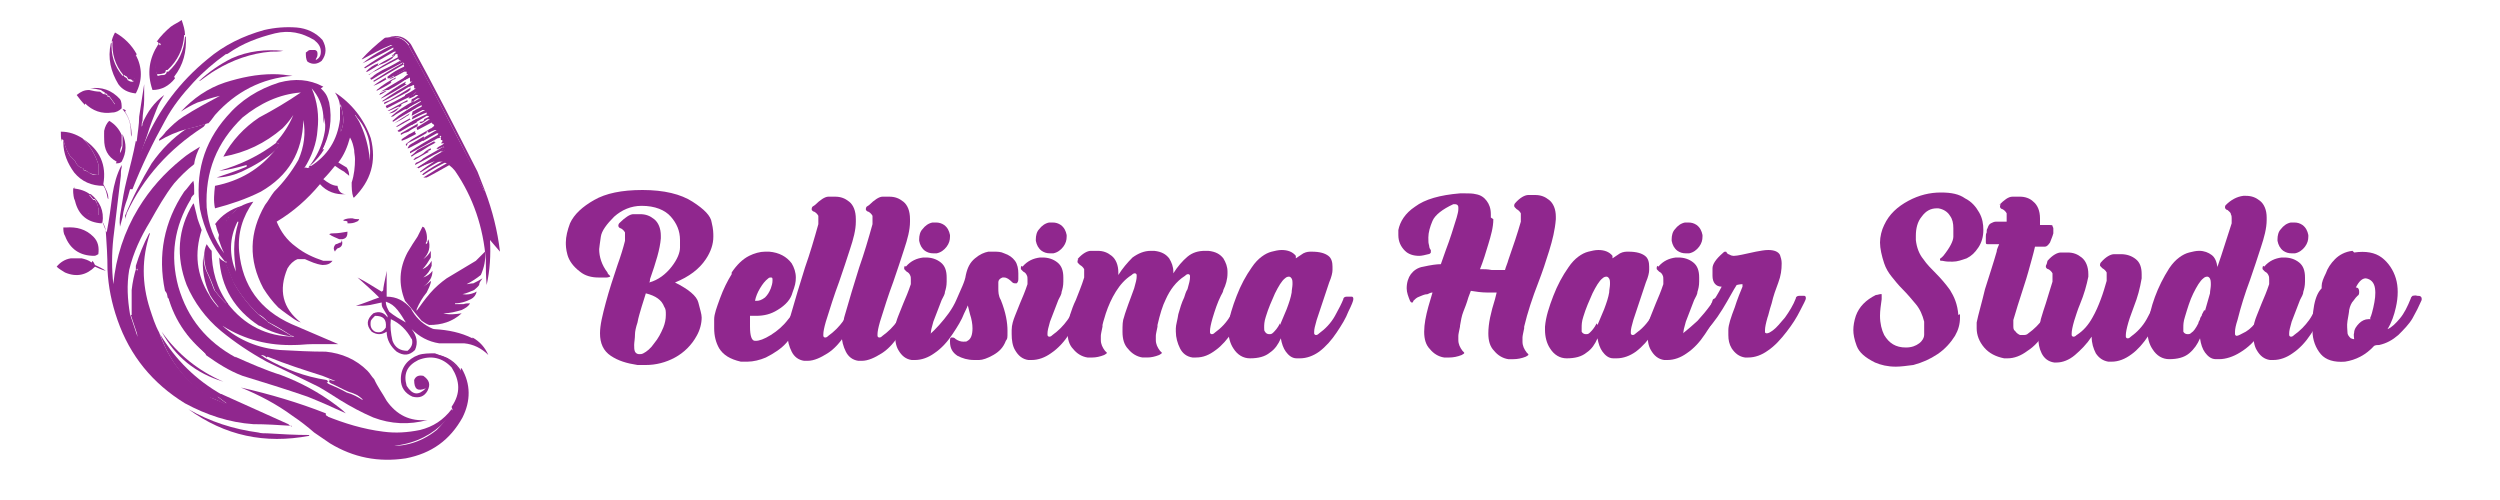 <?xml version="1.0" encoding="UTF-8"?>
<svg id="Layer_1" xmlns="http://www.w3.org/2000/svg" version="1.1" viewBox="0 0 300 60">
  <!-- Generator: Adobe Illustrator 29.5.1, SVG Export Plug-In . SVG Version: 2.1.0 Build 141)  -->
  <defs>
    <style>
      .st0 {
        fill: #90278e;
      }
    </style>
  </defs>
  <g>
    <path class="st0" d="M74.4,26.7c.6-.6,1.2-1,1.6-1,.4,0,.7,0,.8,0,.7,0,1.2.2,1.7.6.5.4.8,1.1.8,2s0,.2,0,.3c-.1,1.3-.6,2.9-1.3,4.9,0,.1,0,.3-.1.4,1.1-.3,2-1,2.7-1.9s1-1.7,1-2.3c0-.6,0-.9,0-.9,0-1.1-.4-2-1.1-2.8-.7-.8-1.9-1.3-3.5-1.3-1.3,0-2.4.5-3.3,1.3-.9.9-1.5,1.7-1.6,2.4-.1.8-.2,1.3-.2,1.5,0,.9.3,1.9,1,2.8,0,0,0,.1.1.2,0,0,.1.1.2.2s0,0,0,.1,0,0,0,0c0,0-.2.1-.4.1-.3,0-.7,0-1,0-.8,0-1.6-.2-2.2-.7-.8-.6-1.3-1.3-1.5-2-.2-.7-.2-1.2-.2-1.5,0-.7.2-1.5.5-2.3.5-1.1,1.5-2,2.9-2.8s3.3-1.2,5.8-1.2c2.6,0,4.6.5,6,1.4,1.4.9,2.2,1.7,2.3,2.5.2.8.2,1.3.2,1.7,0,.9-.3,1.8-.9,2.7-.8,1.2-2,2.1-3.7,2.8,1.6.8,2.6,1.6,2.8,2.4.2.8.4,1.4.4,1.8,0,.7-.2,1.5-.6,2.2-.6,1.1-1.5,2-2.6,2.6-1.1.6-2.3.9-3.5.9s-.7,0-1,0c-1.3-.2-2.3-.5-3.2-1.1s-1.3-1.5-1.3-2.7h0c0-1,.3-2.2.7-3.7s.9-3,1.4-4.5c.4-1.1.7-2.1.9-2.9,0-.2,0-.4,0-.6s0-.3,0-.4c-.1-.2-.3-.4-.5-.5,0,0,0,0,0,0,0,0-.1,0-.2-.1,0,0-.1-.1-.1-.2,0,0,0,0,0,0,0,0,0-.2.1-.3ZM77.5,35.2c-.1.4-.3.9-.5,1.6s-.4,1.3-.5,1.9c-.2.6-.3,1.1-.3,1.4,0,.5-.1,1-.1,1.3s0,.6.1.8c.1.2.3.3.5.3s.3,0,.5-.1c.4-.2.9-.6,1.3-1.2.5-.6.8-1.2,1.1-1.9.2-.5.3-1,.3-1.5s0-.7-.2-1c-.3-.8-1-1.3-2.2-1.6Z"/>
    <path class="st0" d="M87.8,32.7c.6-.9,1.3-1.6,2.1-2,.6-.3,1.3-.5,1.9-.5s.3,0,.5,0c1.2.1,2.1.6,2.7,1.4.3.5.5,1.1.5,1.7s-.1,1-.4,1.8c-.2.8-.8,1.5-1.8,2.1-.8.5-1.6.7-2.6.7s-.5,0-.7,0c0,.4,0,.8,0,1.3h0c0,1.1.2,1.7.6,1.7h.1c.4,0,1-.2,1.8-.7s1.5-1.1,2.1-1.9c.7-.8,1.1-1.5,1.4-2.1,0-.2.2-.3.5-.3,0,0,.2,0,.2,0,.1,0,.2,0,.3,0,.1,0,.2.1.2.3s0,0,0,0c-.2.7-.6,1.5-1.1,2.4s-1.1,1.8-1.7,2.5c-.6.7-1.5,1.3-2.5,1.8-.7.3-1.5.5-2.2.5s-.5,0-.8,0c-1.3-.3-2.1-.8-2.6-1.6-.4-.7-.6-1.5-.6-2.4s0-.5,0-1.1.3-1.4.7-2.5.9-2.1,1.4-2.9ZM90.5,36.1c.1,0,.2,0,.3,0,.3,0,.6-.1,1-.4.3-.3.5-.6.7-1.1.1-.3.2-.6.2-.9s0-.1,0-.2c0-.2-.1-.2-.2-.2s-.2,0-.3.1c-.4.3-.7.7-1,1.2-.3.5-.5,1-.6,1.5Z"/>
    <path class="st0" d="M97.8,24.6c.6-.6,1.2-1,1.6-1,.4,0,.7,0,.8,0,.7,0,1.2.2,1.7.6.5.4.8,1.1.8,2.1v.3c0,1-.3,2.1-.7,3.3-.4,1.2-.8,2.5-1.3,3.9-.6,1.6-1.1,3.2-1.6,4.8-.2.7-.3,1.2-.3,1.5s0,.2,0,.2c0,.1.1.2.2.2s.2,0,.4-.2c.7-.5,1.3-1.1,1.8-1.8.5-.7.8-1.5,1.1-2.3,0-.2.2-.3.3-.3.1,0,.2,0,.2,0,.1,0,.3,0,.4,0,.2,0,.2.2.2.3h0c0,.2-.2.7-.6,1.5-.4.8-.8,1.6-1.4,2.5-.6.9-1.3,1.7-2.1,2.2s-1.6.9-2.4.9-.3,0-.4,0c-.7-.1-1.2-.5-1.5-1.1-.3-.6-.5-1.3-.5-2s0-.3,0-.4c0-.4.2-1,.3-1.7.6-2.1,1.2-4.1,1.8-6,.6-1.7,1.1-3.4,1.6-5.2,0-.2,0-.4,0-.6s0-.3,0-.4c-.1-.2-.3-.4-.5-.5,0,0,0,0,0,0,0,0-.1,0-.2-.1s-.1-.1-.1-.2c0,0,0,0,0,0,0,0,0-.2.1-.3Z"/>
    <path class="st0" d="M104.3,24.6c.6-.6,1.2-1,1.6-1,.4,0,.7,0,.8,0,.7,0,1.2.2,1.7.6.5.4.8,1.1.8,2.1v.3c0,1-.3,2.1-.7,3.3-.4,1.2-.8,2.5-1.3,3.9-.6,1.6-1.1,3.2-1.6,4.8-.2.7-.3,1.2-.3,1.5s0,.2,0,.2c0,.1.1.2.2.2s.2,0,.4-.2c.7-.5,1.3-1.1,1.8-1.8.5-.7.8-1.5,1.1-2.3,0-.2.2-.3.3-.3.1,0,.2,0,.2,0,.1,0,.3,0,.4,0,.2,0,.2.2.2.3h0c0,.2-.2.7-.6,1.5-.4.8-.8,1.6-1.4,2.5-.6.9-1.3,1.7-2.1,2.2s-1.6.9-2.4.9-.3,0-.4,0c-.7-.1-1.2-.5-1.5-1.1-.3-.6-.5-1.3-.5-2s0-.3,0-.4c0-.4.2-1,.3-1.7.6-2.1,1.2-4.1,1.8-6,.6-1.7,1.1-3.4,1.6-5.2,0-.2,0-.4,0-.6s0-.3,0-.4c-.1-.2-.3-.4-.5-.5,0,0,0,0,0,0,0,0-.1,0-.2-.1s-.1-.1-.1-.2c0,0,0,0,0,0,0,0,0-.2.1-.3Z"/>
    <path class="st0" d="M108.7,32c.6-.7,1.3-1,2.1-1.1.1,0,.2,0,.3,0,.7,0,1.3.2,1.8.6.5.4.7,1,.7,1.8s0,.3,0,.5c0,.5-.1.9-.2,1.2,0,.3-.2.6-.4,1-.2.5-.5,1.3-1,2.6-.2.7-.3,1.1-.3,1.4s0,.2,0,.2c0,.1.1.2.2.2s.2,0,.4-.2c.7-.5,1.3-1.1,1.8-1.8.5-.7.8-1.5,1.1-2.3,0-.2.2-.3.4-.3,0,0,0,0,.1,0,.1,0,.3,0,.4,0,.2,0,.2.2.2.3h0c0,.2-.2.7-.6,1.5-.3.8-.8,1.6-1.4,2.5-.6.9-1.3,1.7-2.2,2.3-.7.5-1.5.8-2.3.8s-.3,0-.4,0c-.7-.1-1.2-.5-1.6-1.2-.3-.5-.4-1.2-.4-1.9s0-.3,0-.5c0-.6.2-1.2.4-1.7.2-.5.4-1,.6-1.5.3-.7.6-1.4.9-2.3,0-.2,0-.4,0-.6s0-.3-.1-.5-.2-.3-.4-.4h0c0,0-.1-.1-.2-.2s-.1-.1-.1-.2h0c0-.1,0-.2.1-.3ZM111.9,26.7c.1,0,.3,0,.4,0,.4,0,.7.1,1,.3.4.3.6.7.7,1.2,0,0,0,.1,0,.2,0,.4-.1.8-.4,1.2-.3.4-.7.7-1.2.8-.1,0-.3,0-.4,0-.4,0-.7-.1-1-.3-.4-.3-.6-.7-.7-1.2,0,0,0-.1,0-.2,0-.4.1-.9.4-1.2.3-.4.7-.7,1.2-.8Z"/>
    <path class="st0" d="M116.1,36.6c-.6,1.3-1.4,2.4-2.4,3.3-1,1-2,1.8-3,2.5-.3.2-.5.2-.7.2s-.1,0-.2,0c-.3,0-.5-.2-.6-.4-.2-.2-.3-.4-.3-.6,0,0,0-.1,0-.2,0-.1,0-.2,0-.2,0,0,0,0,.1,0s.1,0,.2,0c0,0,.1,0,.2,0,0,0,0,0,.1,0,.1,0,.2,0,.4,0,.2,0,.3-.1.5-.2.7-.4,1.5-1.1,2.3-2,.8-.9,1.6-1.9,2.1-3.1s1-2.1,1.1-2.9c.2-.9.5-1.5,1.1-2s1.1-.7,1.6-.8c.2,0,.4,0,.6,0,.5,0,.9,0,1.3.2.6.2,1,.5,1.3.9s.4,1,.4,1.5,0,.5,0,.7c0,.3-.1.4-.2.5,0,0-.1,0-.2,0,0,0-.2,0-.3-.1-.4-.4-.7-.6-1-.6s-.1,0-.2,0c-.3.1-.5.3-.5.6,0,.3,0,.5,0,.7,0,.4,0,.9.3,1.4.6,1.5.8,2.7.8,3.7s0,.9-.2,1.2c-.3.8-.8,1.3-1.5,1.7-.7.4-1.3.6-1.7.6s-.6,0-.6,0c-.8,0-1.4-.2-2-.5-.6-.4-.9-.9-.9-1.7h0c0-.3,0-.5.2-.5s.3,0,.5.2c.3.2.6.3.9.3s.4,0,.5-.1c.4-.2.6-.7.6-1.5,0-.5-.1-1.1-.3-1.7-.1-.4-.2-.8-.3-1.2Z"/>
    <path class="st0" d="M122.7,32c.6-.7,1.3-1,2.1-1.1.1,0,.2,0,.3,0,.7,0,1.3.2,1.8.6.5.4.7,1,.7,1.8s0,.3,0,.5c0,.5-.1.9-.2,1.2,0,.3-.2.6-.4,1-.2.5-.5,1.3-1,2.6-.2.7-.3,1.1-.3,1.4s0,.2,0,.2c0,.1.1.2.2.2s.2,0,.4-.2c.7-.5,1.3-1.1,1.8-1.8.5-.7.8-1.5,1.1-2.3,0-.2.2-.3.4-.3,0,0,0,0,.1,0,.1,0,.3,0,.4,0,.2,0,.2.2.2.3h0c0,.2-.2.7-.6,1.5-.3.8-.8,1.6-1.4,2.5-.6.9-1.3,1.7-2.2,2.3-.7.5-1.5.8-2.3.8s-.3,0-.4,0c-.7-.1-1.2-.5-1.6-1.2-.3-.5-.4-1.2-.4-1.9s0-.3,0-.5c0-.6.2-1.2.4-1.7.2-.5.4-1,.6-1.5.3-.7.6-1.4.9-2.3,0-.2,0-.4,0-.6s0-.3-.1-.5-.2-.3-.4-.4h0c0,0-.1-.1-.2-.2s-.1-.1-.1-.2h0c0-.1,0-.2.1-.3ZM125.9,26.7c.1,0,.3,0,.4,0,.4,0,.7.1,1,.3.4.3.6.7.7,1.2,0,0,0,.1,0,.2,0,.4-.1.8-.4,1.2-.3.4-.7.7-1.2.8-.1,0-.3,0-.4,0-.4,0-.7-.1-1-.3-.4-.3-.6-.7-.7-1.2,0,0,0-.1,0-.2,0-.4.1-.9.4-1.2.3-.4.7-.7,1.2-.8Z"/>
    <path class="st0" d="M129.3,31.1c.6-.7,1.2-1,1.6-1s.7,0,.8,0c.7,0,1.2.2,1.7.6.5.4.8,1.1.8,2s0,.2,0,.3h0c.5-.8,1.1-1.5,1.7-2.1.7-.5,1.4-.8,2.2-.8s.3,0,.4,0c.9.1,1.4.4,1.8.9.3.5.5,1,.5,1.6v.2c.5-.8,1.1-1.5,1.7-2,.6-.5,1.3-.7,2.1-.7s.3,0,.4,0c.9.1,1.4.4,1.8.9.3.5.5,1,.5,1.6s0,.1,0,.2c0,.7-.2,1.4-.5,2,0,.2-.2.5-.3.7-.4.8-.7,1.7-1,2.7-.2.7-.3,1.2-.3,1.5s0,.2,0,.2c0,.1.1.2.2.2s.2,0,.4-.2c.7-.5,1.4-1.2,1.9-2.1.5-.9.8-1.5,1-2,0-.2.2-.3.3-.3.1,0,.2,0,.3,0,.1,0,.3,0,.4,0,.2,0,.2.2.2.3h0c0,.2-.2.7-.6,1.5s-.8,1.6-1.4,2.5c-.6.9-1.3,1.7-2,2.2-.8.6-1.5.9-2.4.9s-.3,0-.4,0c-.7-.1-1.2-.5-1.5-1.1s-.5-1.3-.5-2,0-.3,0-.4c0-.4.2-1,.3-1.7.2-.7.4-1.4.7-2,.1-.3.2-.7.4-1,.2-.7.3-1.1.3-1.4s0-.2,0-.2c0-.1-.1-.2-.2-.2s-.2,0-.4.2c-1.1.7-1.8,1.7-2.3,2.8-.4.8-.7,1.8-1,3.1,0,0,0,.1,0,.2-.1.5-.2.9-.2,1.1,0,.3,0,.4,0,.5,0,.5.2.9.5,1.3,0,0,0,0,0,0,0,0,.1.1.2.2s0,0,0,.1,0,0,0,0c0,0-.1.1-.3.2-.5.2-1,.3-1.4.3s-.4,0-.6,0c-.7-.1-1.3-.5-1.7-1-.5-.5-.7-1.2-.7-2.1h0c0-.8,0-1.3.2-1.8.1-.4.3-.9.5-1.5.2-.5.4-1.1.7-1.9.2-.7.3-1.1.3-1.4s0-.2,0-.2c0-.1-.1-.2-.2-.2s-.2,0-.4.2c-.8.5-1.4,1.2-1.9,2-.5.8-.9,1.7-1.2,2.6-.1.4-.3.9-.4,1.4,0,0,0,.1,0,.2-.1.5-.2.9-.2,1.1,0,.3,0,.4,0,.5,0,.5.2.9.5,1.3,0,0,0,0,0,0,0,0,.1.1.2.2s0,0,0,.1,0,0,0,0c0,0-.1.1-.3.2-.5.2-1,.3-1.4.3s-.4,0-.6,0c-.7-.1-1.3-.5-1.7-1-.5-.5-.7-1.2-.7-2.1h0c0-.8.2-1.4.3-2,.2-.6.4-1.2.7-1.8.3-.8.7-1.7,1-2.7,0-.2,0-.4,0-.6s0-.3,0-.4c-.1-.2-.3-.4-.5-.5h0c0,0-.1-.1-.2-.2s-.1-.1-.1-.2c0,0,0,0,0,0,0,0,0-.2.1-.3Z"/>
    <path class="st0" d="M155.5,31c.3-.2.6-.4.9-.6.4-.2.7-.2,1-.2,1,0,1.6.2,2,.5.4.3.5.8.5,1.3s0,.2,0,.4c0,.3-.1.8-.4,1.5l-1.5,4.5c-.2.7-.3,1.1-.3,1.4s0,.2,0,.2c0,.1.1.2.2.2s.2,0,.4-.2c.7-.5,1.4-1.2,1.9-2.1.5-.9.8-1.5,1-2,0-.2.2-.3.4-.3,0,0,.1,0,.2,0,.1,0,.3,0,.4,0,.2,0,.2.2.2.3h0c0,.2-.2.7-.6,1.5-.3.8-.8,1.6-1.4,2.5-.6.9-1.3,1.7-2.1,2.3-.7.5-1.5.8-2.3.8s-.3,0-.4,0c-.6,0-1-.4-1.3-.8-.3-.4-.5-1-.6-1.6-.3.7-.7,1.3-1.3,1.7-.6.5-1.4.7-2.4.7-.8,0-1.5-.4-2-1.2-.4-.6-.6-1.4-.6-2.2s0-.3,0-.4c.1-1.2.5-2.4,1-3.7s1.1-2.4,1.8-3.4c.4-.6.8-1,1.2-1.3s.8-.5,1.2-.6c.4-.1.8-.2,1.2-.2.7,0,1.3.2,1.7.7ZM153.6,39c.2-.5.5-1.2.8-1.9.3-.8.5-1.4.6-2,0-.3.1-.7.1-1h0c0-.4,0-.6-.2-.8,0,0-.1-.1-.2-.1s-.3,0-.5.2c-.4.3-.8,1-1.2,1.8-.4.9-.8,1.8-1.1,2.8-.2.6-.2,1-.2,1.3s0,.4.1.5c.1.2.3.3.5.3s.3,0,.5-.2.5-.5.8-1.1Z"/>
    <path class="st0" d="M179.2,26.3c0,1-.3,2-.6,3-.3,1-.6,2-1,3,.5,0,.9,0,1.4.1.4,0,.7,0,1,0s.4,0,.6,0c.1-.4.3-.8.4-1.2.6-1.7,1.1-3.2,1.5-4.6,0-.2,0-.4,0-.6s0-.3,0-.4c-.1-.2-.3-.4-.5-.5h0c0,0-.1-.1-.2-.2,0,0-.1-.1-.1-.2,0,0,0,0,0,0,0,0,0-.2.1-.3.6-.7,1.2-1,1.6-1,.4,0,.7,0,.8,0,.7,0,1.2.2,1.7.6.5.4.8,1.1.8,2s0,.2,0,.3c-.1,1.3-.4,2.5-.8,3.8-.4,1.3-.8,2.5-1.3,3.8-.7,1.8-1.3,3.6-1.7,5.3,0,0,0,.1,0,.2-.1.5-.2.9-.2,1.1s0,.4,0,.5c0,.5.2.9.5,1.3,0,0,0,0,0,0,0,0,.1.1.2.2,0,0,0,0,0,.1s0,0,0,0c0,0-.1.1-.3.2-.5.2-1,.3-1.5.3s-.4,0-.6,0c-.7-.1-1.3-.5-1.7-1-.5-.5-.7-1.2-.7-2.1h0c0-1.2.3-2.5.8-4.1l.2-.8c-.3,0-.6,0-1.2,0-.6,0-1.3-.1-1.9-.2l-.3.8c-.2.7-.4,1.2-.6,1.7-.2.5-.3,1.1-.4,1.7,0,0,0,0,0,.1-.1.5-.2.9-.2,1.1s0,.4,0,.5c0,.5.2.9.5,1.3,0,0,0,0,0,0,0,0,.1.1.2.2,0,0,0,0,0,.1s0,0,0,0c0,0-.1.1-.3.2-.5.2-1,.3-1.5.3s-.4,0-.6,0c-.7-.1-1.3-.5-1.7-1-.5-.5-.7-1.2-.7-2.1h0c0-.9.2-1.9.5-3l.5-1.7c-.2,0-.4.1-.6.2-.4,0-.7.2-1,.3-.3.1-.5.3-.7.5,0,0,0,0,0,0,0,0,0,.1-.1.2,0,0,0,0-.1,0h0s-.1,0-.2-.2c-.2-.5-.4-1-.4-1.5h0c0-.7.2-1.3.5-1.7s.8-.8,1.5-.9c.9-.2,1.6-.3,2.1-.3.2-.6.4-1.1.6-1.7.5-1.3.9-2.6,1.3-3.9.1-.4.2-.7.2-1s0-.1,0-.2c0-.3-.2-.4-.4-.4s-.1,0-.2,0c-1.3.6-2.2,1.3-2.5,2-.3.7-.5,1.4-.5,2s0,.6.1,1c0,.2.1.4.2.5,0,.1,0,.2,0,.3h0c0,0-.1.2-.3.2-.4.1-.8.2-1.1.2-.7,0-1.3-.2-1.7-.6-.5-.5-.8-1.1-.8-1.9s0-.4,0-.6c.2-1,.8-2,2-2.8,1.2-.9,3-1.4,5.4-1.6.2,0,.4,0,.6,0,.5,0,.9,0,1.3.1.6.1,1,.4,1.3.8.3.4.5.9.5,1.6s0,.3,0,.4Z"/>
    <path class="st0" d="M193.5,31c.3-.2.6-.4.9-.6.4-.2.7-.2,1-.2,1,0,1.6.2,2,.5.4.3.5.8.5,1.3s0,.2,0,.4c0,.3-.1.8-.4,1.5l-1.5,4.5c-.2.7-.3,1.1-.3,1.4s0,.2,0,.2c0,.1.1.2.2.2s.2,0,.4-.2c.7-.5,1.4-1.2,1.9-2.1.5-.9.8-1.5,1-2,0-.2.2-.3.4-.3,0,0,.1,0,.2,0,.1,0,.3,0,.4,0,.2,0,.2.2.2.3h0c0,.2-.2.7-.6,1.5-.3.8-.8,1.6-1.4,2.5-.6.9-1.3,1.7-2.1,2.3-.7.5-1.5.8-2.3.8s-.3,0-.4,0c-.6,0-1-.4-1.3-.8-.3-.4-.5-1-.6-1.6-.3.7-.7,1.3-1.3,1.7-.6.5-1.4.7-2.4.7-.8,0-1.5-.4-2-1.2-.4-.6-.6-1.4-.6-2.2s0-.3,0-.4c.1-1.2.5-2.4,1-3.7.5-1.3,1.1-2.4,1.8-3.4.4-.6.8-1,1.2-1.3s.8-.5,1.2-.6c.4-.1.8-.2,1.2-.2.7,0,1.3.2,1.7.7ZM191.7,39c.2-.5.5-1.2.8-1.9.3-.8.5-1.4.6-2,0-.3.1-.7.1-1h0c0-.4,0-.6-.2-.8,0,0-.1-.1-.2-.1s-.3,0-.5.2c-.4.3-.8,1-1.2,1.8-.4.9-.8,1.8-1.1,2.8-.2.6-.2,1-.2,1.3s0,.4,0,.5c.1.2.3.3.5.3s.3,0,.5-.2.5-.5.8-1.1Z"/>
    <path class="st0" d="M199,32c.6-.7,1.3-1,2.1-1.1.1,0,.2,0,.3,0,.7,0,1.3.2,1.8.6.5.4.7,1,.7,1.8s0,.3,0,.5c0,.5-.1.9-.2,1.2,0,.3-.2.6-.4,1-.2.5-.5,1.3-1,2.6-.2.7-.3,1.1-.3,1.4s0,.2,0,.2c0,.1.1.2.2.2s.2,0,.4-.2c.7-.5,1.3-1.1,1.8-1.8s.8-1.5,1.1-2.3c0-.2.2-.3.4-.3,0,0,0,0,.1,0,.1,0,.3,0,.4,0,.2,0,.2.2.2.3h0c0,.2-.2.7-.6,1.5-.3.8-.8,1.6-1.4,2.5-.6.9-1.3,1.7-2.2,2.3-.7.5-1.5.8-2.3.8s-.3,0-.4,0c-.7-.1-1.2-.5-1.6-1.2-.3-.5-.4-1.2-.4-1.9s0-.3,0-.5c0-.6.2-1.2.4-1.7.2-.5.4-1,.6-1.5.3-.7.6-1.4.9-2.3,0-.2,0-.4,0-.6s0-.3-.1-.5-.2-.3-.4-.4h0c0,0-.1-.1-.2-.2s-.1-.1-.1-.2h0c0-.1,0-.2.1-.3ZM202.2,26.7c.1,0,.3,0,.4,0,.4,0,.7.1,1,.3.4.3.6.7.7,1.2,0,0,0,.1,0,.2,0,.4-.1.8-.4,1.2-.3.4-.7.7-1.2.8-.1,0-.3,0-.4,0-.4,0-.7-.1-1-.3-.4-.3-.6-.7-.7-1.2,0,0,0-.1,0-.2,0-.4.1-.9.4-1.2.3-.4.7-.7,1.2-.8Z"/>
    <path class="st0" d="M208.1,37.1c.4-1.3.8-2.2,1-2.7,0-.2,0-.3,0-.3,0,0-.3,0-.7.1-.4.6-.9,1.6-1.7,2.9-.8,1.3-1.6,2.3-2.4,3-.8.7-1.7,1.4-2.9,2.1-.3.2-.6.2-.8.2s-.2,0-.4,0-.4-.2-.6-.4c-.2-.2-.3-.4-.4-.6,0,0,0,0,0-.1,0-.1,0-.2,0-.2,0,0,0,0,.1,0s.1,0,.2,0c0,0,.1,0,.2,0,0,0,0,0,.1,0,.1,0,.3,0,.4,0s.3-.1.5-.2c.8-.5,1.8-1.3,3-2.4,1.1-1.2,2.1-2.5,2.9-4.1-.7,0-1.1-.5-1.1-1.3s0-.4,0-.9c0-.5.4-1.1,1.2-1.8.1-.1.2-.2.3-.2s.2,0,.2.1.1.1.2.2c0,0,0,0,0,0,.1,0,.3.2.6.2,0,0,0,0,.1,0,.4,0,1.2-.2,2.6-.5.6-.1,1-.2,1.5-.2.7,0,1.2.2,1.4.6.1.3.2.6.2,1,0,.8-.1,1.5-.4,2.3-.3.8-.6,1.6-.8,2.5-.3.9-.4,1.5-.5,1.7-.2.7-.3,1.2-.3,1.5s0,.2,0,.3c0,0,.1.1.2.1.2,0,.4-.1.8-.4.4-.3.8-.8,1.4-1.5.5-.7,1-1.5,1.3-2.3,0-.2.2-.3.4-.3,0,0,.1,0,.2,0,.1,0,.3,0,.4,0,.2,0,.2.2.2.3h0c0,.2-.3.7-.7,1.5-.4.8-.9,1.6-1.6,2.5-.7.9-1.4,1.7-2.3,2.3-.7.5-1.5.8-2.3.8s-.3,0-.4,0c-.7-.1-1.2-.5-1.6-1.1-.3-.5-.4-1-.4-1.6s0-.4,0-.6c0-.6.3-1.5.8-2.8Z"/>
    <path class="st0" d="M235.2,37.7c0,.1,0,.3,0,.4,0,.8-.2,1.5-.6,2.2-.5.8-1.2,1.6-2.1,2.2s-1.8,1-2.9,1.3c-.8.1-1.5.2-2.1.2-1,0-1.8-.2-2.5-.5-1.2-.6-1.9-1.2-2.2-2-.3-.8-.4-1.4-.4-1.9s.1-1.1.3-1.7c.4-1.1,1.2-1.9,2.4-2.5.2,0,.4-.1.5-.1s.2,0,.2,0c0,0,0,.2,0,.3s0,.2,0,.3c-.1.7-.2,1.4-.2,2,0,.9.2,1.7.5,2.3.6,1,1.4,1.5,2.6,1.5.7,0,1.2-.2,1.6-.5.4-.3.6-.7.6-1s0-.6,0-.8,0-.5,0-.8c-.2-.8-.5-1.5-1-2.1-.5-.6-1-1.2-1.6-1.8-.5-.5-.9-1-1.3-1.5-.4-.5-.7-1-.9-1.6-.3-.9-.5-1.8-.5-2.5s.2-1.5.5-2.1c.6-1.3,1.6-2.2,2.9-2.9,1.3-.7,2.6-1,3.9-1s2.2.2,2.9.7c.8.4,1.3,1,1.7,1.7.4.7.5,1.4.5,2.1h0c0,.8-.2,1.5-.6,2.1-.4.6-.8,1-1.4,1.3-.6.2-1.1.4-1.7.4s-.7,0-1.2-.1c-.2,0-.3,0-.3-.1,0,0,0,0,0-.1s0,0,0,0c0,0,0-.1.2-.2,0,0,.1-.1.2-.2.8-1,1.2-1.8,1.2-2.3,0-.5,0-.8,0-1,0-.6-.1-1.1-.4-1.5-.3-.5-.8-.8-1.4-.9,0,0-.1,0-.2,0-.7,0-1.3.3-1.8,1-.5.6-.7,1.4-.7,2.3s0,.3,0,.5c.1.9.4,1.7.9,2.3.4.6,1,1.2,1.5,1.7.6.6,1.2,1.3,1.7,2,.5.8.9,1.7,1,3Z"/>
    <path class="st0" d="M239.9,24.6c.6-.6,1.1-1,1.6-1,.5,0,.7,0,.9,0,.6,0,1.2.2,1.6.6.5.4.8,1.1.8,2h0c0,.3,0,.5,0,.8h1.1c.2,0,.4,0,.4.1s.1.2.1.3h0c0,.2,0,.4,0,.6-.1.4-.3.8-.4,1.1-.2.3-.4.5-.6.5h-1.2c-.2.9-.5,1.9-.8,3-.3,1.1-.7,2.2-1,3.2-.4,1.2-.6,2-.8,2.6,0,.3,0,.5,0,.7s0,.5.2.6c.2.3.4.4.6.5.2,0,.3,0,.4,0,.2,0,.4,0,.6-.2.7-.5,1.3-1.1,1.8-1.8.5-.7.8-1.5,1.1-2.3,0-.2.2-.3.3-.3.1,0,.2,0,.2,0,.1,0,.3,0,.4,0,.2,0,.2.2.2.3h0c0,.2-.2.7-.6,1.5-.3.8-.8,1.6-1.4,2.5-.6.9-1.3,1.7-2.1,2.2-.8.6-1.6.9-2.4.9s-.3,0-.4,0c-1-.2-1.8-.6-2.4-1.3-.6-.7-.9-1.5-.9-2.3s0-.5,0-.7c.2-1,.6-2.3,1-4,.5-1.6,1-3.1,1.4-4.5,0-.3.2-.6.3-.9h-1.4c-.1,0-.2,0-.2-.2,0-.1,0-.2,0-.4s0-.2,0-.3c0-.2,0-.3.1-.5,0-.2,0-.4.1-.5.1-.3.2-.5.4-.6.2-.1.4-.2.6-.2h1.3s0,0,0,0c0-.2,0-.4,0-.6s0-.3,0-.4c-.1-.2-.3-.4-.5-.5,0,0,0,0,0,0,0,0-.1,0-.2-.1,0,0-.1-.1-.1-.2,0,0,0,0,0,0,0,0,0-.2.1-.3Z"/>
    <path class="st0" d="M245.7,31.3c.6-.7,1.2-1,1.6-1,.5,0,.7,0,.8,0,.7,0,1.2.2,1.7.6.5.4.8,1.1.8,2s0,.2,0,.3c-.2,1-.5,2.1-1,3.3-.3.7-.5,1.4-.7,2-.2.7-.3,1.2-.3,1.5s0,.2,0,.2c0,.1.1.2.2.2s.2,0,.4-.2c.8-.5,1.4-1.2,1.9-2.1.4-.7.7-1.4,1-2.2s.5-1.5.7-2.2c0,0,0,0,0,0,0-.2,0-.4,0-.6s0-.3,0-.4c-.1-.2-.3-.4-.5-.5h0c0,0-.1-.1-.2-.2s-.1-.1-.1-.2c0,0,0,0,0,0,0,0,0-.2.1-.3.6-.7,1.2-1,1.6-1,.5,0,.7,0,.8,0,.7,0,1.3.2,1.8.6.5.4.7,1,.7,1.8s0,.3,0,.5c-.2,1.2-.5,2.3-.9,3.3-.2.6-.5,1.3-.7,2-.2.7-.3,1.2-.3,1.5s0,.2,0,.2c0,.1.1.2.2.2s.2,0,.4-.2c.7-.5,1.4-1.2,1.9-2.1.5-.9.8-1.5,1-2,0-.2.2-.3.3-.3.1,0,.2,0,.3,0,.1,0,.3,0,.4,0,.2,0,.2.2.2.3h0c0,.2-.2.7-.6,1.5-.3.8-.8,1.6-1.4,2.5-.6.9-1.3,1.7-2,2.2-.8.6-1.6.9-2.4.9s-.3,0-.4,0c-.6-.1-1.1-.4-1.5-1-.3-.6-.5-1.2-.5-2-.6.9-1.3,1.6-2,2.2-.7.6-1.5.9-2.2.9s-.2,0-.3,0c-.7-.1-1.2-.5-1.5-1.1-.3-.6-.4-1.2-.4-1.9s0-.3,0-.5c0-.4.2-1,.3-1.7.2-.7.4-1.3.6-1.9.2-.7.5-1.6.8-2.6,0-.2,0-.4,0-.6s0-.3,0-.4c-.1-.2-.3-.4-.5-.5,0,0,0,0,0,0,0,0-.1,0-.2-.1,0,0-.1-.1-.1-.2,0,0,0,0,0,0,0,0,0-.2.1-.3Z"/>
    <path class="st0" d="M266.1,32.2v-.2c.6-1.7,1.1-3.4,1.7-5.2,0-.2,0-.4,0-.6s0-.3-.1-.5c0-.2-.2-.3-.4-.5,0,0,0,0,0,0,0,0-.1,0-.2-.1,0,0-.1-.1-.1-.2h0c0-.1,0-.2.1-.3.6-.6,1.3-1,2.1-1.1.1,0,.2,0,.3,0,.7,0,1.2.2,1.7.6.5.4.8,1.1.8,2s0,.2,0,.3c0,1-.3,2.1-.7,3.3s-.8,2.5-1.3,3.9c-.6,1.6-1.1,3.2-1.5,4.8-.2.6-.3,1.1-.3,1.4s0,.2,0,.3c0,.1.1.2.2.2.2,0,.5-.2,1.1-.5.5-.3,1-.8,1.5-1.5.5-.7.8-1.5,1.1-2.3,0-.2.2-.3.4-.3,0,0,0,0,.1,0,.1,0,.3,0,.4,0,.2,0,.2.2.2.3h0c0,.2-.2.7-.6,1.5-.4.8-.8,1.6-1.4,2.5-.6.9-1.4,1.7-2.4,2.3-.8.5-1.7.8-2.5.8s-.3,0-.4,0c-.6,0-1-.4-1.3-.8s-.5-1-.6-1.7c-.3.7-.7,1.3-1.3,1.8-.6.5-1.4.7-2.4.7-.8,0-1.5-.4-2-1.2-.4-.6-.6-1.3-.6-2.2s0-.3,0-.4c.3-2.5,1.2-4.9,2.6-7.1.4-.6.8-1,1.2-1.3.4-.3.8-.5,1.2-.6.4-.1.8-.2,1.2-.2.6,0,1.1.2,1.5.5s.6.8.7,1.5ZM264.6,37.3c.2-.7.4-1.4.6-2.1,0-.3.1-.7.1-1h0c0-.4,0-.7-.2-.9,0,0-.1-.1-.2-.1s-.3,0-.5.2c-.4.3-.8,1-1.2,1.8s-.7,1.8-1,2.8c-.2.6-.2,1-.2,1.3s0,.4,0,.5c.1.2.3.3.5.3s.3,0,.5-.2c.2-.1.5-.5.8-1.1,0-.2.2-.4.2-.5,0-.1.1-.3.2-.4,0-.2.2-.4.3-.7Z"/>
    <path class="st0" d="M271.7,32c.6-.7,1.3-1,2.1-1.1.1,0,.2,0,.3,0,.7,0,1.3.2,1.8.6.5.4.7,1,.7,1.8s0,.3,0,.5c0,.5-.1.9-.2,1.2,0,.3-.2.6-.4,1-.2.5-.5,1.3-1,2.6-.2.7-.3,1.1-.3,1.4s0,.2,0,.2c0,.1.1.2.2.2s.2,0,.4-.2c.7-.5,1.3-1.1,1.8-1.8s.8-1.5,1.1-2.3c0-.2.2-.3.4-.3,0,0,0,0,.1,0,.1,0,.3,0,.4,0,.2,0,.2.2.2.3h0c0,.2-.2.7-.6,1.5-.3.8-.8,1.6-1.4,2.5-.6.9-1.3,1.7-2.2,2.3-.7.5-1.5.8-2.3.8s-.3,0-.4,0c-.7-.1-1.2-.5-1.6-1.2-.3-.5-.4-1.2-.4-1.9s0-.3,0-.5c0-.6.2-1.2.4-1.7.2-.5.4-1,.6-1.5.3-.7.6-1.4.9-2.3,0-.2,0-.4,0-.6s0-.3-.1-.5-.2-.3-.4-.4h0c0,0-.1-.1-.2-.2s-.1-.1-.1-.2h0c0-.1,0-.2.1-.3ZM274.9,26.7c.1,0,.3,0,.4,0,.4,0,.7.1,1,.3.4.3.6.7.7,1.2,0,0,0,.1,0,.2,0,.4-.1.8-.4,1.2-.3.4-.7.7-1.2.8-.1,0-.3,0-.4,0-.4,0-.7-.1-1-.3-.4-.3-.6-.7-.7-1.2,0,0,0-.1,0-.2,0-.4.1-.9.4-1.2.3-.4.7-.7,1.2-.8Z"/>
    <path class="st0" d="M282.5,30.3c1.4-.2,2.5,0,3.3.6.8.6,1.4,1.5,1.7,2.5s.3,2.2,0,3.5c-.2.9-.5,1.8-1,2.6.5-.2,1-.7,1.5-1.3.5-.6.9-1.4,1.3-2.4,0-.1.1-.2.2-.3.1,0,.3-.1.6,0,.2,0,.3,0,.4.1,0,0,.1.1.1.2s0,.2,0,.2c-.3.7-.7,1.5-1.1,2.2s-1.1,1.4-1.7,2c-.7.6-1.4,1-2.3,1.2-.2,0-.4,0-.6.1-1,1.1-2.2,1.7-3.5,1.9-1.3.1-2.3-.2-2.9-.9-.6-.7-1-1.7-1-2.8s0-2.1.2-3.1c.2-1,.5-1.6.9-2,0,0,0-.2,0-.3,0-.4.2-.9.5-1.5.2-.6.6-1.2,1.1-1.7.5-.5,1.2-.9,2.1-1ZM284.4,38.2c.2-.4.3-.9.4-1.3.2-.9.3-1.6.2-2.3-.1-.7-.5-1.1-1.1-1.2-.4,0-.8.3-1.2,1.1.3,0,.4.2.4.5,0,.2,0,.4-.2.5,0,0,0,0,0,0-.1.1-.3.3-.5.6-.2.2-.4.6-.5,1.1,0,.2-.1.7-.2,1.3s0,1.1,0,1.4c0,.3.2.5.4.7.1,0,.2.1.4.1,0-.2-.1-.5,0-.8,0-.4.3-.8.6-1.1.3-.3.7-.5,1.1-.5s.2,0,.3,0Z"/>
  </g>
  <g>
    <path class="st0" d="M19.1,5.3c0-.2,0-.2.2,0-.7,1.1-.9,2.3-.5,3.6,0,0,0,0,.1,0,.2,0,.4,0,.7-.1.2,0,.3-.2.3-.4,0,0,.1,0,.2,0,1.2-1.1,1.9-2.5,2-4.2,0,0,0,0,.1,0,0-.6-.2-1.2-.4-1.8-.4.3-.9.5-1.3.8-.6.5-1.2,1.1-1.7,1.8.1,0,.2,0,.2.2Z"/>
    <path class="st0" d="M20.9,9.2c1.1-1.4,1.5-3,1.4-4.8,0,0,0,0-.1,0-.1,1.7-.8,3.1-2,4.2,0,0-.1,0-.2,0,0,.2-.1.3-.3.4-.2,0-.4,0-.7.1,0,0,0,0-.1,0-.4-1.3-.2-2.5.5-3.6,0-.1-.1-.1-.2,0,0-.1-.1-.2-.2-.2-1.1,1.7-1.4,3.5-.7,5.5,1.1,0,2-.5,2.7-1.4Z"/>
    <path class="st0" d="M14.8,9c.1,0,.2,0,.2.1.2,0,.3.2.4.4.2,0,.4,0,.5.2,0,0,.1,0,.2,0,0-.2.1-.3.2-.5,0-.6,0-1.1,0-1.7-.2-.4-.1-.7.1-1-.6-1.1-1.5-2-2.6-2.6-.2.4-.4.8-.4,1.2,0,0,0-.1.1-.2-.1,1.5.3,2.9,1.3,4.1Z"/>
    <path class="st0" d="M60,30.2c-.3-2.5-.9-4.9-1.8-7.3,0,0,0,0-.1,0-1-2.2-2.1-4.3-3.2-6.4-1.9-3.7-3.9-7.5-5.9-11.1-.6-.8-1.4-1.1-2.5-.9-.1,0-.3,0-.4.1-1,.8-1.9,1.6-2.7,2.5,0,0,0,0,.1,0,1.1-.6,2.2-1.2,3.4-1.7,0,0,.1,0,.2,0-1.3.6-2.5,1.3-3.6,2.2,1.2-.6,2.5-1.2,3.7-1.9,0,0,0,.1,0,.2-1.2.7-2.4,1.4-3.5,2.2,0,0,0,0,.1.1,1.2-.7,2.3-1.3,3.5-2,.3,0,.3,0,0,.2,0,0,0,0,0,.1-.1,0-.2.1-.3.2,0,0,0,0,.1,0,.1,0,.3-.1.4-.2,0,0,.1,0,.2,0,0,.2,0,.3.1.4,0,0,0,.2,0,.2,0,0,.2.2.3.2,0,0,0,.2,0,.2.2,0,.3,0,.4.1,0,0,0,.2,0,.3,0,0,0,0,0,0,.1,0,.1.1,0,.2.2.1.2.2,0,.3-.4.2-.8.4-1.2.6,0,.1,0,.2-.1.2-.2,0-.3.2-.5.3,0,0,0,0,.1,0,.6-.3,1.2-.6,1.7-.9.1,0,.2,0,.3,0,0,.1,0,.2,0,.3.2,0,.2,0,.1.1-.1,0-.3.2-.4.3,0,.1,0,.2-.1.2,0,0,.1.1.2.1.2-.1.4-.2.6-.3,0,0,0,.1,0,.2,0,.1,0,.2,0,.3.1,0,.2,0,.3,0-.1,0-.3.2-.4.3,0,0,0,.1,0,.2-.2,0-.1.1,0,.1.1,0,.3-.1.5-.2,0,0,.1,0,.1.1,0,.1,0,.2,0,.3,0,0,.2,0,.2,0-.4.3-.9.6-1.3.8,0,0,0,.1,0,.2-.3.1-.5.3-.8.4,0,0,0,0,.1,0,.7-.3,1.3-.6,2-1,0,0,.1,0,0,.1-.2.2-.4.3-.7.4,0,.1-.1.2-.2.3,0,0,.1,0,.2,0,.2-.1.5-.2.7-.4,0,0,.2,0,.3,0-.2.2-.5.4-.8.5,0,.1,0,.2-.1.3,0,0,.1,0,.2,0,.2-.1.4-.3.6-.4.1,0,.2,0,.3,0-.6.3-1.2.7-1.7,1,0,.1-.2.2-.3.3,0,0,.1,0,.2,0,0,0,.1,0,.2,0,.5-.4,1.1-.7,1.7-1,0,0,0,0,0,.1-.6.4-1.3.8-1.9,1.2,0,.1,0,.2.1.2.6-.3,1.3-.7,1.9-1,0,0,0,.2,0,.2-.4.2-.8.4-1.1.6,0,.2-.1.3-.1.5.4-.2.9-.5,1.3-.7,0,0,.2,0,.3,0-.5.3-1,.5-1.5.8,0,0,0,.2-.1.3,0,0,0,0,.1,0,.6-.3,1.1-.6,1.7-.8,0,0,0,.1,0,.2-.7.3-1.3.6-1.9,1,0,0-.1.2-.1.2,0,0,0,0,0,.1.2,0,.3,0,.5-.2.5-.3,1-.6,1.5-.9.1,0,.2,0,.3.1-.2.1-.4.2-.6.3,0,.2-.2.3-.4.3,0,0,0,0,0,0-.2,0-.2.1,0,.2.3-.1.5-.3.8-.5.1,0,.2,0,.3,0-.5.3-1.1.7-1.6,1,0,.1,0,.2.1.3.6-.3,1.1-.6,1.7-.9,0,0,0,0,0,0,0,.1.1.2.3.2,0,0-.1,0-.2,0,0,0,.2,0,.2.2-.2.2-.5.4-.8.6,0,.1,0,.2.2.2.2-.1.4-.2.7-.3,0,0,.1,0,.2,0-.5.3-1,.6-1.5.9,0,0,0,.1,0,.2-.1,0-.2,0-.3.1,0,0,.1.1.2.1.5-.3,1.1-.6,1.6-.9,0,0,.1,0,.2,0,0,0,0,.1-.1.2,0,.1.1.2.3.1.1,0,.2,0,.1.2,0,.1,0,.2,0,.3.1,0,.2,0,.2.1,0,.1-.1.2-.2.3,0,0,0,0,.1,0,.1,0,.2,0,.3,0-.2.2-.5.3-.8.5,0,0,0,0,0,.1-.2,0-.1.1,0,.1.2-.1.5-.2.7-.3,0,0,.1,0,.1.1,0,0-.2,0-.2.2,0,0,0,0,0,.1-.1,0-.3.1-.4.1,0,0,.2,0,.3.1.1,0,.2,0,.3-.1,0,0,0,0,.1,0,0,0-.1.1-.2.2-1.1.6-2.2,1.3-3.3,1.9.7-.3,1.4-.5,2.1-.8.4,0,.7,0,1.1,0,.6.2,1.1.6,1.5,1.1,2.2,3.2,3.4,6.8,3.7,10.7,0,1,0,2,.1,3,.4-1.8.5-3.6.4-5.4Z"/>
    <path class="st0" d="M16.3,11.2c.8-1.5.8-3.1,0-4.6-.2.3-.3.6-.1,1,0,.6,0,1.1,0,1.7-.1.1-.2.3-.2.5,0,0-.1,0-.2,0-.2,0-.3-.1-.5-.2,0-.2-.2-.3-.4-.4,0-.2,0-.2-.2-.1-1-1.2-1.4-2.5-1.3-4.1,0,0,0,.2-.1.2-.4,1.8,0,3.4.9,4.9.5.7,1.2,1,2,1.1Z"/>
    <path class="st0" d="M24,9.7c.6-.4,1.2-.9,1.9-1.3,2-1.2,4.2-2,6.6-2.2.5,0,1,0,1.5-.1-2.1-.2-4.2,0-6.2.9-1.4.7-2.7,1.6-3.9,2.7,0,0,0,0,0,0Z"/>
    <path class="st0" d="M49,5.4c2,3.7,4,7.4,5.9,11.1,1.1,2.1,2.1,4.3,3.2,6.4,0,0,0,0,.1,0-.3-.8-.6-1.5-.9-2.3-2.6-5.1-5.2-10.2-8-15.3-.7-.9-1.6-1.2-2.7-.8,1-.2,1.8,0,2.5.9Z"/>
    <path class="st0" d="M45.3,7.8c0,0,.1,0,.2,0,.6-.2,1.2-.5,1.7-.9,0,0-.1,0-.1,0,0,0,.2-.2.3-.2,0,0,0,0,0-.1-.6.4-1.3.7-1.9,1.1,0,0,0,.1-.1.2Z"/>
    <path class="st0" d="M44.7,9.5c.3-.2.5-.3.8-.5.9-.5,1.9-1,2.8-1.5-.1,0-.2-.1-.3-.2-.7.4-1.4.8-2.1,1.1-.5.3-.9.5-1.3.9-.2,0-.2.2,0,.3,0,0,0-.1,0-.1Z"/>
    <path class="st0" d="M48,7.1c-.1-.1-.2-.3-.1-.4,0,0-.2,0-.2,0,.1,0,.2,0,0,.2-1.2.6-2.4,1.3-3.5,2.1,0,0,0,0,.1,0h0c.2-.2.5-.4.8-.5.9-.5,1.9-1,2.8-1.5Z"/>
    <path class="st0" d="M45.3,7.8c0,0,.1,0,.1-.2-.6.2-1,.5-1.5,1,0,0,.1,0,.2,0,.5-.3.9-.5,1.3-.8,0,0-.1,0-.2,0Z"/>
    <path class="st0" d="M48.7,8.3c0,0,0-.1,0-.2,0,0,0,0,0,0,0-.1,0-.2,0-.3-.1-.2-.2-.2-.4-.1.1,0,.1-.2,0-.2,0,0-.1.2-.2.2-1.1.6-2.2,1.3-3.3,2,0,0,0,.1.1.1,1.2-.7,2.4-1.4,3.6-2.1,0,0,0,.2,0,.3-.7.3-1.4.7-2,1.2,0,0,0,.1,0,.2,0,0,.1,0,.2,0,.7-.4,1.3-.7,2-1.1.2,0,.2,0,.1.2.2,0,.2-.2,0-.3Z"/>
    <path class="st0" d="M19.1,16.9c1-.6,2.1-1.1,3.3-1.4.8-.2,1.6-.4,2.5-.7,0,0,0,0,.1,0,.3-.3.5-.6.8-1,2.5-2.8,5.6-4.4,9.3-4.7-.7-.1-1.5-.2-2.3-.2-2,0-3.9.4-5.8,1-2.1.7-3.8,1.9-5.3,3.5.6-.4,1.3-.8,2-1.1.9-.3,1.8-.6,2.7-.8-1.5.8-3,1.6-4.4,2.5-.8.5-1.4,1.1-2.1,1.8-.2.3-.5.6-.8.9Z"/>
    <path class="st0" d="M49,9.3c0-.1,0-.2,0-.3-1.1.7-2.2,1.3-3.3,2,.3-.1.6-.2.9-.2.8-.4,1.6-.9,2.4-1.5Z"/>
    <path class="st0" d="M15.9,22.7c1.1-2.8,2.4-5.5,3.9-8.2.9-1.7,2.1-3.2,3.4-4.6,1.2-1.3,2.5-2.4,3.9-3.4,0,0,.2,0,.3-.1,1.7-1.2,3.6-1.9,5.6-2.4,1.7-.4,3.2-.1,4.7.8.5.4.8.8.8,1.4,0,.5-.2.8-.6,1,0,0,0,0,0-.1.1-.2.2-.3.2-.6,0-.2,0-.4-.3-.5-.2,0-.4,0-.6,0-.2,0-.3.2-.5.3,0,.4,0,.8.2,1.1.6.4,1.2.3,1.7-.1.6-.8.6-1.6.1-2.5-.8-.9-1.9-1.4-3.1-1.5-1.3-.1-2.6,0-3.9.3-2.5.7-4.8,1.8-6.8,3.5-3.3,2.7-5.8,6-7.5,9.9-.8,1.8-1.4,3.7-1.9,5.6,0,0,0,.1,0,.1Z"/>
    <path class="st0" d="M46.3,9.5c0,0,0-.1,0-.2-.5.3-1,.6-1.5,1,0,0,0,0,0,0,.6-.2,1.1-.5,1.6-.8,0,0-.1,0-.2,0Z"/>
    <path class="st0" d="M46.9,9.8c.1-.1.3-.3.5-.3,0,0,.1-.1.1-.2-.8.4-1.6.9-2.3,1.5,0,0,0,.1,0,.1.6-.3,1.2-.6,1.8-1,0,0-.1,0-.1,0Z"/>
    <path class="st0" d="M45.9,12.2c1.2-.6,2.4-1.3,3.5-2,0,0,0-.2,0-.3-1.2.7-2.4,1.4-3.5,2.2,0,0,0,0,0,0Z"/>
    <path class="st0" d="M12.5,11.2c.2,0,.4,0,.4.3h.2c.2.3.5.7.7,1-.5.1-1.1.2-1.7.2-.6,0-1.3-.1-1.8-.4,0,0,0,0-.1.1.9.9,2,1.3,3.3,1.1.4,0,.8-.2,1.1-.5,0-.4,0-.8-.2-1.1-1-1.1-2.2-1.5-3.6-1.3.4,0,.9.1,1.3.2.1.1.3.2.5.3Z"/>
    <path class="st0" d="M10.2,12.5c0,0,0-.1.1-.1.6.3,1.2.4,1.8.4.6,0,1.1,0,1.7-.2-.2-.4-.5-.7-.7-1h-.2c0-.2-.2-.3-.4-.3-.2,0-.3-.2-.5-.3-.4,0-.9-.1-1.3-.2-.6,0-1,.2-1.5.6.3.4.6.8,1,1.2Z"/>
    <path class="st0" d="M45.6,11.3c0,0-.1,0-.1.1.3-.1.6-.3.9-.5-.3,0-.5.2-.8.3Z"/>
    <path class="st0" d="M45.8,11.8c1-.5,2-1.1,3-1.7,0,0-.2,0-.2-.1,0,0,.1-.1.1-.2-1.1.6-2.1,1.3-3,2,0,0,0,0,.1,0Z"/>
    <path class="st0" d="M49.3,10.7c0,0,0-.1,0-.2-.8.5-1.6,1-2.5,1.5-.2.1-.5.2-.7.3,0,0,0,.1,0,.2.9-.5,1.8-.9,2.7-1.4.2-.1.3-.2.5-.4-.2,0-.2,0,0-.1Z"/>
    <path class="st0" d="M46.4,13c.8-.4,1.7-.9,2.6-1.3.4-.2.7-.4,1-.7-.1,0-.1-.2,0-.3-1.2.7-2.4,1.4-3.7,2,0,.1,0,.2.1.2Z"/>
    <path class="st0" d="M16.3,16.9c-.3,1.6-.7,3.1-1.1,4.7-.3,1.2-.5,2.4-.7,3.7-.1.6-.2,1.2-.1,1.9.1-.4.2-.7.3-1.1.1-.8.3-1.5.6-2.3.7-2.6,1.5-5.2,2.4-7.7.3-1,.7-2,1.1-3,.2-.6.6-1.2.9-1.7-1.2.9-2,2-2.6,3.4,0,.1,0,.3-.1.4,0-.2,0-.5.1-.7,0-.8.2-1.7.2-2.5,0-.6,0-1.3,0-1.9-.2,1.3-.4,2.6-.6,3.9,0,1-.2,2-.3,3Z"/>
    <path class="st0" d="M46.7,13.3c.4-.2.7-.3,1.1-.5.2,0,.2,0,0,.1.2,0,.3-.2.4-.3,0,0,0,0-.1,0,.2-.2.5-.3.8-.4,0,0,0-.1,0-.2-.8.4-1.6.9-2.4,1.3,0,0,.1,0,.2,0Z"/>
    <path class="st0" d="M49.8,12.9c0,0,.1-.2.1-.3-.7.4-1.4.8-2.1,1.3-.2.2-.5.4-.7.6,0,0,0,.1.1.1.9-.6,1.9-1.1,2.8-1.7,0,0-.1,0-.2,0Z"/>
    <path class="st0" d="M49.5,12.4c0,0,.2-.2.2-.3-1,.5-2,1.2-2.8,1.9.2,0,.3,0,.5-.2.8-.5,1.6-.9,2.4-1.4,0,0-.1,0-.2,0Z"/>
    <path class="st0" d="M46.7,13.6h0c.5,0,.9-.3,1.2-.7-.4.2-.8.5-1.2.7Z"/>
    <path class="st0" d="M48.9,13.9c.1,0,.2-.2.3-.3-.7.4-1.3.8-1.9,1.2,0,0,0,0,0,0,.6-.3,1.2-.6,1.7-1,0,0-.1,0-.2,0Z"/>
    <path class="st0" d="M47.8,15.8c0,0,.1,0,.2,0,.7-.4,1.3-.8,2-1.1,0-.2,0-.3.1-.5-.8.4-1.6.9-2.4,1.5Z"/>
    <path class="st0" d="M15.1,13.3c0-.1-.2-.2-.4-.2.7.8,1,1.7,1,2.7,0,.2,0,.4.1.6,0-1.1-.2-2.1-.8-3Z"/>
    <path class="st0" d="M49.2,14.2c-.6.3-1.1.6-1.7,1,0,0,.1,0,.2,0,.5-.3,1.1-.6,1.6-.9-.1,0-.2,0-.1-.2Z"/>
    <path class="st0" d="M13.1,17.5c0,.3,0,.5.3.7.2.1.4.3.7.4.2,0,.3-.1.3-.3,0-.3.1-.6.2-.8,0-.5,0-.9,0-1.3-.3-.7-.8-1.3-1.5-1.7-.3.3-.5.7-.6,1.2,0,.5.1,1,.2,1.5,0,.2.2.3.3.5Z"/>
    <path class="st0" d="M50.1,15.1c0,0,0-.2.1-.3-.7.4-1.4.8-2.1,1.2,0,0,0,.1,0,.2.3-.2.6-.3.9-.4.4-.3.8-.5,1.2-.7,0,0-.1,0-.1,0Z"/>
    <path class="st0" d="M13.9,19.6c.3,0,.5,0,.7-.2.6-1.1.6-2.2.1-3.3,0,.4,0,.9,0,1.3,0,.3-.1.6-.2.8,0,.1-.2.2-.3.3-.2-.1-.5-.2-.7-.4-.2-.2-.3-.4-.3-.7-.1-.1-.2-.3-.3-.5,0-.5-.1-1-.2-1.5-.2.4-.2.8-.2,1.3,0,1.2.4,2.1,1.5,2.7Z"/>
    <path class="st0" d="M48.9,17.2c.8-.4,1.6-.8,2.4-1.3-.2,0-.2,0,0-.2,0,0,0,0,0,0,.2,0,.4,0,.4-.3-.8.5-1.6.9-2.4,1.4-.2.2-.4.3-.6.5,0,.1,0,.2.1.2,0,0,0-.1.1-.2Z"/>
    <path class="st0" d="M49.8,15.9c0,0,0-.2.1-.2-.3.1-.5.3-.8.4-.3.2-.6.4-.9.6,0,0,0,.1,0,.2.6-.2,1.1-.5,1.7-.8,0,0,0,0,0-.1Z"/>
    <path class="st0" d="M7.6,16.8c.2.7.4,1.3.8,1.9.2.2.4.4.6.6.2.5.5.8,1,.9,0,0,0,.2,0,.2.3,0,.5.2.8.4.3.1.7.2,1,.2,0-.4,0-.9,0-1.3-.4-1.2-1-2.2-1.9-3.1,0,0,0,0,0,0-.8-.5-1.6-.8-2.6-.8,0,.4,0,.8.1,1.2,0,0,0-.2,0-.3Z"/>
    <path class="st0" d="M24.8,14.8c-.8.3-1.6.5-2.5.7-1.6,1.1-2.9,2.4-4.1,4.1-1.2,2-2.3,4.1-3.2,6.3,0,.1,0,.3,0,.4,0,0,0,0,0,0,0-.2.2-.5.2-.7,2-4.3,5.1-7.7,9.1-10.3.2-.1.3-.3.4-.5,0,0,0,0-.1,0Z"/>
    <path class="st0" d="M50.8,16.4c-.5.3-1,.6-1.5.9-.2.1-.3.3-.4.5,0,0,.2,0,.3-.1.6-.3,1.2-.6,1.8-1-.1,0-.2-.1-.1-.3Z"/>
    <path class="st0" d="M52.8,16.2c0,0,.1,0,.2,0-.1,0-.2-.1-.3-.2,0,.1,0,.2-.2.2-1.1.6-2.3,1.3-3.3,2,0,0,0,.2,0,.2,1.1-.6,2.2-1.2,3.3-1.8.1,0,.3-.1.4-.1,0,0-.1-.1-.2-.2Z"/>
    <path class="st0" d="M9.9,16.6c.9.9,1.5,1.9,1.9,3.1,0,.4,0,.9,0,1.3-.4,0-.7,0-1-.2-.2-.2-.5-.3-.8-.4,0,0,0-.1,0-.2-.5-.1-.8-.4-1-.9-.2-.2-.4-.4-.6-.6-.4-.6-.6-1.3-.8-1.9,0,0,0,.2,0,.3,0,1.3.5,2.5,1.3,3.6.9,1.1,2.1,1.6,3.5,1.6.3.4.4.9.5,1.4,0,0,0,.1.1.2,0,0,0,0,0-.1,0-.6-.3-1.1-.6-1.7.4-2.3-.4-4.1-2.4-5.4,0,0,0,0,0,0Z"/>
    <path class="st0" d="M35,51.2h0c-.2-.1-.3-.2-.4-.3-2.7-1.2-5.3-2.4-8-3.6-.2,0-.4.1-.6.2.4.3.8.6,1.2.9,0,0-.2,0-.3,0-.6-.3-1.2-.5-1.8-.8-2.9-1.9-4.9-4.5-6-7.7-.5-.9-.8-1.9-1.1-2.8-1-3.1-1-6.1,0-9.1,0,0,0,0-.1,0-.7,1.3-1.2,2.6-1.6,3.9,0,.1,0,.3,0,.4.1,0,.2,0,.2-.1,0,.1,0,.3,0,.4-.2,1.9-.3,3.8-.2,5.7.1.7.2,1.4.2,2.1-.3-.9-.6-1.8-.9-2.7-.3-1.8-.4-3.5-.1-5.3.5-2.1,1.4-4,2.5-5.8.9-1.6,1.8-3.2,2.9-4.6.7-.8,1.5-1.6,2.4-2.3.1-.8.4-1.5.7-2.1-.8.5-1.5.9-2.2,1.5-2.1,1.7-3.8,3.6-5.2,5.9-1.7,2.8-2.7,5.9-3,9.1-.2-1.8-.2-3.6,0-5.5.3-2.5.6-5,.9-7.5,0-.3,0-.7.1-1,0,0,0-.2,0-.3-.6,1.1-.9,2.3-1.1,3.5-.2,1.5-.4,3.1-.7,4.6-.2-.4-.3-.8-.5-1.2.2-1.4-.3-2.5-1.4-3.4,0,0-.1,0-.2,0,.2.2.3.4.5.6,0,0,0,0,0,0,0,0,.1,0,.2,0,.2.3.3.7.4,1.1,0,.3,0,.5,0,.8-.2,0-.4,0-.6,0-.3-.1-.5-.2-.8-.3-1-.8-1.5-1.8-1.5-3.1,0,.1-.1.3-.1.5,0,.4,0,.8.2,1.2.4,1.7,1.5,2.6,3.2,2.7,0,0,0-.1.1-.2.2.4.4.8.4,1.2.1,1.5.2,3,.2,4.6.1,2,.5,4,1.2,6,1.5,4.3,4.2,7.6,8.1,10,2.6,1.4,5.3,2.3,8.2,2.5,1.5,0,3,.1,4.6.2Z"/>
    <path class="st0" d="M52.2,16.9c-.7.4-1.4.7-2.1,1.1-.2.2-.5.5-.8.7,0,0,0,0,.1.1.4-.3.8-.5,1.2-.7.6-.4,1.1-.7,1.7-1-.1,0-.2,0-.2-.2Z"/>
    <path class="st0" d="M51.4,18.1c.1,0,.2-.1.3-.1,0,0,0-.1,0-.2-.3.1-.6.3-.9.6-.3.2-.6.4-.9.5-.1,0-.2.2-.3.3,0,0,0,0,.1,0,.6-.3,1.2-.7,1.8-1,0,0-.2,0-.2-.1Z"/>
    <path class="st0" d="M53.7,17.9c-.5.2-1,.5-1.5.8-.7.5-1.4.9-2.1,1.4,0,0,0,0,.1.1,1.2-.6,2.3-1.3,3.4-2,0,0,0-.2,0-.3Z"/>
    <path class="st0" d="M53.2,17.6c-.8.5-1.6.9-2.4,1.4-.2.2-.5.4-.8.5-.1,0-.2.2-.2.3,1-.5,2-1.1,3-1.6.2-.1.4-.3.6-.5-.1,0-.2,0-.3-.1Z"/>
    <path class="st0" d="M53.7,18.6c0,0,.2-.2.2-.3-1.2.7-2.4,1.4-3.5,2.3,0,.1.1.1.2,0,1.1-.7,2.2-1.3,3.3-1.9,0,0,0,0-.1,0Z"/>
    <path class="st0" d="M54.2,19.4s0,0,0-.1c-1.2.6-2.3,1.3-3.4,2,.1,0,.3,0,.4,0,1-.5,2-1.1,2.9-1.6,0,0-.2,0-.3-.1.1,0,.3,0,.4-.1Z"/>
    <path class="st0" d="M53.4,19.3s0,0,0-.1c-.9.5-1.8,1-2.6,1.6,0,0-.1.2-.2.2,0,0,.1,0,.2,0,.9-.6,1.8-1.1,2.8-1.6-.2,0-.2,0,0-.1Z"/>
    <path class="st0" d="M28.3,42.9c-3.5-1.9-5.8-4.7-6.9-8.5-1-3.7-.5-7.2,1.5-10.5,0-.2.2-.4.4-.6,0-.2,0-.3,0-.5,0-.4,0-.7-.1-1.1-.4.4-.7.9-1.1,1.3-2.4,3.6-3.2,7.6-2.3,11.9.2.2.3.5.3.7,0,0,0,0,0,.1,0,0,.1,0,.2.2.2.4.3.9.5,1.3.5.8,1,1.5,1.4,2.4.2.1.3.3.3.5,0,.1.2.2.2.3,0,0,0,0,0,0,.1.1.3.3.4.3.5.7,1.1,1.2,1.6,1.8,0,0,0,0,0,.1,1.4,1,2.8,1.9,4.4,2.5,2.6.8,5.2,1.6,7.8,2.5,1.5.6,3.1,1.3,4.6,2-.4-.4-.8-.7-1.2-1-2-1.5-4.2-2.7-6.6-3.6-1.9-.6-3.7-1.4-5.5-2.2Z"/>
    <path class="st0" d="M10.4,25.6c.3,0,.5.2.8.3.2,0,.4,0,.6,0,0-.3,0-.5,0-.8,0-.4-.2-.8-.4-1.1,0,0-.1,0-.2,0,0,0,0,0,0,0-.2-.2-.3-.4-.5-.6,0,0,.1,0,.2,0-.6-.5-1.3-.7-2.1-.8,0,1.2.5,2.3,1.5,3.1Z"/>
    <path class="st0" d="M38.8,10.4c-1.7-.9-3.4-1-5.3-.5-2.5.8-4.6,2.1-6.3,4.1-2.8,3.2-3.8,6.9-3.2,11.1.5,2.4,1.5,4.5,3,6.3h.2c0,.1,0,.3-.1.3.3.7.6,1.5.9,2.2.8,1.4,1.8,2.7,3,3.8.4.2.8.5,1.1.9,1,.5,2,1.1,2.9,1.7.1,0,.2,0,.3.1-3.3,0-6-1.4-8-4-.1,0-.3,0-.3-.1-.5-.5-.9-1-1.3-1.5-.3-.8-.6-1.6-1-2.4-.2-.6-.3-1.2-.3-1.8-.2,1.7.1,3.3.8,4.8.3.5.6.9,1,1.4,0,0,0,0,0,.1-.4-.5-.8-.9-1.1-1.5-1.5-2.4-1.8-5-.9-7.8-.2-.6-.5-1.2-.6-1.8-.1-.4-.2-.8-.3-1.2,0,0,0-.1-.1-.2-1.9,3.1-2.1,6.4-.8,9.8.9,2.1,2.3,4,4.1,5.5,1.7,1.4,3.5,2.6,5.5,3.7,2.1,1,4.2,2,6.2,3,.9.5,1.8,1.1,2.6,1.6,1.3.8,2.6,1.5,4,2.1,2.1.8,4.3.9,6.5.3-2.1.2-3.7-.6-4.9-2.3-.5-.9-1.1-1.7-1.5-2.6-.3-.3-.5-.7-.8-1-1.4-1.4-3.1-2.1-5-2.3-1.8,0-3.7-.1-5.5-.2-2.6-.2-5-1.2-6.9-2.9,0,0,0,0,0,0,2.7,1.7,5.6,2.4,8.7,2.3.7,0,1.3-.1,2-.1,1,0,2,0,3,0,0,0,.2,0,.2,0-1.9-.8-3.7-1.6-5.6-2.4-3.8-1.7-5.9-4.6-6.3-8.7-.2-2.2.4-4.2,1.7-6-.5.1-1.1.3-1.6.6-.4.3-.8.7-1.2,1,0,.2-.2.3-.4.4,0,.2,0,.3-.2.5-.5.5-.7,1.2-.8,1.9.2.6.4,1.2.7,1.8,0,0,0,0,0,0-1.2-1.6-1.9-3.4-2.1-5.5-.2-4.3,1.2-7.8,4.3-10.8,2.1-1.7,4.4-2.8,7-3-1.6,1.1-3.3,2.1-5,3-1.8,1.2-3.3,2.8-4.3,4.7,2.7-.5,5-1.6,7.1-3.4.5-.5.9-1,1.3-1.6,0,0,0,0,0,0-.5,1.2-1.2,2.3-2.1,3.3.1,0,.3.1.4.2,0,0,0,.2-.1.2-.1.1-.2.3-.3.4-1.9,2.4-4.3,3.8-7.3,4.4-.1.9-.2,1.8,0,2.7,1.9-.5,3.7-1.1,5.5-2,3.3-1.9,5-4.7,5.1-8.6.3,1.6.1,3.2-.6,4.8-.8,1.4-1.8,2.7-2.9,3.8-.4.5-.7,1.1-1.1,1.6-1.9,3.3-2,6.6-.2,10,.5.8,1.1,1.6,1.8,2.3.6.5,1.2.9,1.9,1.4.3.2.5.3.8.4-2.2-1.7-2.7-3.9-1.6-6.5.3-.5.7-.9,1.2-1.1.3,0,.6,0,.9,0,.7.3,1.3.6,2.1.7.5,0,.9-.1,1.2-.5-.4,0-.7,0-1.1,0-1.2-.4-2.3-.9-3.3-1.7-1.1-.8-1.8-1.8-2.3-3,2-1.2,3.7-2.7,5.2-4.5.8.9,1.9,1.3,3.1,1.2-.6,0-.9-.4-1-1-.6,0-1.2-.4-1.7-.8.5-.5,1-1.1,1.4-1.6.3.2.7.5,1.1.7.2.2.4.3.6.5,0-.4-.1-.7-.3-1-.3-.2-.7-.4-1-.6.7-.9,1.1-1.9,1.4-3,.3.5.4,1,.5,1.5,0,.4.1.7.1,1.1,0,.9-.1,1.9-.4,2.8,0,.6,0,1.2.2,1.8,0,0,0,0,.1,0,2-2,2.7-4.3,2-7.1-.8-2.3-2.3-4.2-4.3-5.5,0,0,0,0,0,0,.4.6.6,1.2.6,1.8,0-.1,0-.3.1-.4.1.6.3,1.3.3,1.9,0,.5-.1.9-.3,1.4,0-.5,0-1-.1-1.5-.3,2.5-1.5,4.4-3.6,5.7-.1.2-.3.2-.5.1,0,0-.1,0-.2.1,0,0,0,0,0,0,.9-1.4,1.5-3,1.6-4.6.2-1.7,0-3.4-.7-5,0,0,0,0,0,0,.8.9,1.3,2,1.4,3.3,0,.3,0,.6.1,1,0-.3,0-.5,0-.8.3,1.4.2,2.7-.5,4,0,0,0,0,0,.1,0,0,.1-.1.2-.1,1-1.8,1.3-3.8.9-5.8-.1-.3-.2-.7-.4-1-.2-.3-.4-.5-.6-.7ZM32.1,42.8c2.2.9,4.4,1.6,6.6,2.3.5.2,1,.4,1.5.6,1.2.5,2.3,1.3,3.3,2.2,0,0,0,.1,0,.1-.6-.4-1.2-.7-1.9-.9-.7-.4-1.4-.7-2.1-1,0,0-.2-.1-.3-.2.2,0,.2-.2,0-.3-2.6-.4-5-1.3-7.3-2.6-.2-.1-.4-.3-.6-.4.3,0,.5.1.7.3ZM28.6,26.6s0,0,0,.1c-.3,1-.5,2.1-.5,3.2,0,.9.1,1.8.2,2.7-.8-2-.8-4,.2-6ZM42.6,13.7c.1.2.3.5.5.7,1,1.3,1.4,2.7,1.3,4.3,0,.2,0,.4,0,.6,0-.2-.1-.5-.1-.8-.2-1.4-.6-2.7-1.2-3.9-.2-.3-.3-.5-.5-.8,0,0,0,0,.1,0Z"/>
    <path class="st0" d="M44.3,19.2c0-.2,0-.4,0-.6,0,0,0-.1-.1-.2,0,.3,0,.5.1.8Z"/>
    <path class="st0" d="M29.6,19.9c0,0,0,0,0,.1-1.2.5-2.4.9-3.6,1.3,1,0,2.1-.3,3-.7,1.5-.7,2.9-1.5,4.2-2.7,0-.2.2-.3.3-.4,0,0,0,0,0,0,0,0,.1-.1.1-.2-.1,0-.3-.1-.4-.2-2.1,1.6-4.4,2.7-6.9,3.4,1.1-.1,2.2-.4,3.3-.7Z"/>
    <path class="st0" d="M37.2,19.9c.7-.6,1.3-1.3,1.7-2,0,0-.2,0-.2.1,0,0,0,0,0-.1.6-1.3.8-2.6.5-4,0,.3,0,.5,0,.8,0-.3,0-.7-.1-1,.1,2.4-.6,4.5-2.1,6.4.2,0,.4,0,.5-.1,0,0,0,0,0,0Z"/>
    <path class="st0" d="M40.9,15.8c.2-.4.3-.9.3-1.4,0-.6-.2-1.3-.3-1.9,0,.2,0,.3-.1.4v1.4c0,.5,0,1,.1,1.5Z"/>
    <path class="st0" d="M25.9,27c.1.5.3,1,.5,1.5,0-.7.3-1.3.8-1.9,0-.2.1-.3.2-.5.2,0,.4-.2.4-.4.4-.4.8-.7,1.2-1-1.3.4-2.4,1.1-3.2,2.2Z"/>
    <path class="st0" d="M41.8,26.8c.3,0,.6,0,1-.2.1,0,.3-.2.3-.3-.3,0-.5,0-.8-.1-.4,0-.7,0-1.1.2,0,0,0,.1.1.1.1,0,.3,0,.4.1,0,0,0,.1,0,.2Z"/>
    <path class="st0" d="M7.6,27.3c0,.3,0,.7.2,1,.6,1.6,1.8,2.4,3.5,2.4.2,0,.3-.1.5-.2.1-.8,0-1.5-.6-2.1-.9-.9-2-1.2-3.3-1.1,0,0-.2,0-.3,0Z"/>
    <path class="st0" d="M41.7,27.8c-.6.1-1.1.2-1.7.2-.2,0-.3,0-.5.1.4.3.8.4,1.2.6h.4c.5-.1.6-.4.6-.9Z"/>
    <path class="st0" d="M40.2,29.4c-.2.3-.2.5,0,.8,0-.1.2-.3.3-.4.5-.1.7-.5.5-1,0,.1,0,.2-.1.3-.2,0-.4.2-.6.2Z"/>
    <path class="st0" d="M50.7,27.2c-.2.4-.4.8-.6,1.2-.4.6-.8,1.2-1.2,1.9-1,1.9-1.1,3.8-.3,5.8.7.8,1.3,1.6,2,2.4.3.2.6.4.9.5,1.5,0,2.8-.4,3.9-1.4-.7.1-1.5.2-2.2,0,.8,0,1.5-.2,2.2-.4.4-.2.8-.4,1-.8-.3,0-.5,0-.8.1-.3,0-.7,0-1,0,0,0,0-.1,0-.1.7,0,1.3-.2,1.9-.5.4-.2.6-.5.7-.9,0,0-.1,0-.2.1-.5.2-.9.3-1.5.2.5-.1.9-.3,1.4-.5.2-.2.4-.3.6-.6,0-.3.2-.5.4-.8-.3.2-.7.4-1.1.6-.3,0-.6.1-.8.1.6-.3,1.2-.7,1.7-1.1.4-.9.6-1.8.5-2.8-.4.4-.7.7-1.1,1.1-1.2.7-2.3,1.4-3.5,2.1-.7.5-1.4,1.1-2,1.8-.6.7-1.1,1.4-1.6,2.1,0,0,0-.1,0-.2.3-.7.7-1.4,1.2-2,.2-.4.4-.8.5-1.2,0,0,0-.1,0-.2-.3.3-.6.5-.9.7-.4.3-.4.3,0,0,.7-.5,1.1-1.1,1.1-1.9-.3.4-.6.6-1.1.8.5-.4.8-.8,1-1.4,0-.2,0-.4,0-.6-.3.5-.6.8-1.1,1,.4-.4.7-.9,1-1.4,0-.3,0-.6,0-.8-.2.4-.5.7-.9,1,0,0,0,0,0,0,.7-.7.9-1.5.6-2.4,0,.1-.1.2-.1.3,0,.1,0,.2-.2.3,0-.1,0-.3.1-.3.1-.6,0-1.2-.3-1.7Z"/>
    <path class="st0" d="M9.8,31.1c-.2,0-.4,0-.6,0-.3,0-.5,0-.8.1.4,0,.9,0,1.3,0Z"/>
    <path class="st0" d="M11,31.5c-.4-.3-.8-.4-1.2-.5-.4,0-.9,0-1.3,0-.7.1-1.3.5-1.7,1,.3.3.7.5,1,.7,1.4.6,2.6.3,3.6-.7.4.2.9.4,1.3.5-.4-.3-.9-.5-1.3-.7-.1-.2-.2-.4-.3-.5Z"/>
    <path class="st0" d="M24.8,29.3c-.2.4-.3.9-.3,1.4,0,.6.1,1.2.3,1.8.4.8.7,1.6,1,2.4.4.5.8,1,1.3,1.5,0,.1.2.1.3.1-1.4-1.9-2-4.1-2-6.4-.2-.2-.4-.5-.6-.8Z"/>
    <path class="st0" d="M56.7,40.6c-1.4-.7-2.9-1-4.5-1.1-.2,0-.4-.1-.6-.2-1-.5-1.8-1.3-2.3-2.3-.8-.9-1.7-1.4-2.9-1.4v-1.3c0-.6,0-1.2,0-1.8-.1.7-.3,1.4-.4,2.1,0,.2,0,.3-.2.4-1-.6-1.9-1.2-2.9-1.7.9.8,1.8,1.6,2.6,2.4-.9.3-1.8.7-2.8,1,.6,0,1.1,0,1.7-.1.5-.1.9-.2,1.4-.3,0,.2,0,.4.1.6.2.3.4.7.6,1,0,0,0,.1,0,.2-.4-.6-1-.8-1.7-.5-.8.7-.9,1.4-.2,2.2.6.4,1.2.4,1.8,0,0,1,.5,1.8,1.2,2.4.8.5,1.5.5,2.2-.2.4-.9.2-1.7-.4-2.5,0,0,0,0,0,0,.9.9,2,1.5,3.3,1.7,1,0,2,0,3,0,1.1.1,2.1.6,2.9,1.4-.4-.9-1-1.6-1.9-2.1ZM46.3,39.3c-.3.5-.7.7-1.3.5-.5-.3-.6-.7-.5-1.3.1-.2.3-.4.5-.6,1,0,1.4.4,1.3,1.4ZM46.3,36.2c.6.2,1,.5,1.4,1,.4.5.7,1,1,1.5-.7-.4-1.4-.8-2-1.3-.2-.4-.4-.7-.4-1.2ZM49.4,40.6c.2.6,0,1.1-.5,1.5-.9,0-1.5-.4-1.8-1.2-.2-.9-.3-1.7-.2-2.6,1.1.5,1.9,1.3,2.5,2.4Z"/>
    <path class="st0" d="M15.7,37.8c.3.9.6,1.8.9,2.7,0-.7,0-1.4-.2-2.1,0-1.9,0-3.8.2-5.7,0-.1,0-.3,0-.4,0,.2,0,.2-.2.1,0-.1,0-.3,0-.4-.3.9-.5,1.9-.6,2.8,0,1,0,2,0,3Z"/>
    <path class="st0" d="M31.2,39.1c1.2.7,2.5,1.1,3.9,1.3-.9-.6-1.9-1.1-2.9-1.7-.3-.3-.7-.6-1.1-.9-1.2-1.1-2.2-2.4-3-3.8-.3-.7-.6-1.5-.9-2.2.1,0,.1-.2.1-.3h-.2c-.3-.2-.6-.3-.8-.6.2,3.6,1.9,6.3,4.8,8.2Z"/>
    <path class="st0" d="M54.6,36.6c.4,0,.7,0,1,0-.3,0-.7,0-1,0-.1,0-.2,0,0,.1Z"/>
    <path class="st0" d="M24.9,42.5c-.6-.5-1.1-1.1-1.6-1.8-.2,0-.3-.2-.4-.3,0,0,0,0,0,0,0-.1-.2-.2-.2-.3,0-.2,0-.4-.3-.5-.4-.8-.9-1.6-1.4-2.4-.2-.4-.4-.9-.5-1.3,0,0,0-.1-.2-.2,0,0,0,0,0-.1,0-.3-.2-.5-.3-.7.7,3.2,2.4,5.7,4.9,7.7,0,0,0,0,0-.1Z"/>
    <path class="st0" d="M55.3,44.6s0,0,.1,0c-.7-1.2-1.8-1.9-3.2-2.1.5.2,1,.4,1.5.6.6.4,1.1.9,1.6,1.6Z"/>
    <path class="st0" d="M19.4,39.8c1.6,3,4.1,5,7.4,6-3-1.3-5.5-3.3-7.4-6Z"/>
    <path class="st0" d="M55.3,44.6c-.4-.6-1-1.1-1.6-1.6-.5-.2-1-.4-1.5-.6-.7,0-1.4,0-2,.2-1.3.5-2.1,1.5-2.1,2.9,0,1,.5,1.7,1.4,2.1.8.2,1.4,0,1.8-.7.4-.8.2-1.3-.5-1.8-.5-.1-.9,0-1.1.5,0,1.1.4,1.4,1.4,1-.9.9-1.6.8-2.3-.3-.4-1.4,0-2.4,1.4-3.1,1.5-.6,2.9-.3,4,.9,1,1.6,1.1,3.1,0,4.7,0,0,0,.2.1.3,0,.2-.2.3-.3.5-.4.7-1,1.4-1.6,2-2,1.6-4.3,2.2-6.9,1.8-.9-.3-1.8-.6-2.8-.9-.2-.2-.5-.4-.8-.5-1-.6-1.9-1.4-2.8-2.2,0,0,0-.1,0-.2-3.3-1.3-6.7-2.3-10.2-3.1,2.2.9,4.3,2,6.2,3.4.9.6,1.8,1.3,2.6,2,.6.4,1.3.9,1.9,1.3,2.8,1.7,5.8,2.3,9.1,1.8,3.1-.6,5.3-2.2,6.8-4.9,1-2,1-4-.1-5.9,0,0,0,0-.1,0Z"/>
    <path class="st0" d="M25.2,47.7c.6.2,1.2.5,1.8.8,0,0,.2,0,.3,0-.4-.3-.8-.6-1.2-.9.2,0,.4-.1.6-.2-3.2-1.8-5.6-4.2-7.5-7.3,1.1,3.2,3.1,5.8,6,7.7Z"/>
    <path class="st0" d="M40.2,45.7c-.3,0-.6-.1-.8-.2.2.1.2.3,0,.3,0,0,.2.1.3.2.7.3,1.4.7,2.1,1,.7.2,1.3.5,1.9.9,0,0,0,0,0-.1-1-.9-2.1-1.7-3.3-2.2,0,0,0,0-.1,0Z"/>
    <path class="st0" d="M37.1,52.2c-1.7,0-3.3-.1-5-.2-.4,0-.8,0-1.1-.1-3-.4-5.8-1.3-8.4-2.8,4.4,3.2,9.2,4.2,14.5,3.2,0,0,0,0,0-.1Z"/>
    <path class="st0" d="M39.1,50.1c.9.8,1.8,1.6,2.8,2.2.3,0,.6.2.8.5.9.3,1.8.6,2.8.9,1,0,2-.2,3-.4,2.3-.5,4.1-1.7,5.5-3.4.1-.1.2-.3.3-.5,0,0,0-.2-.1-.3-1,1.3-2.2,2.1-3.8,2.5-1.5.3-2.9.4-4.4.2-2.4-.3-4.7-1-6.9-1.9,0,0,0,.1,0,.2Z"/>
  </g>
</svg>